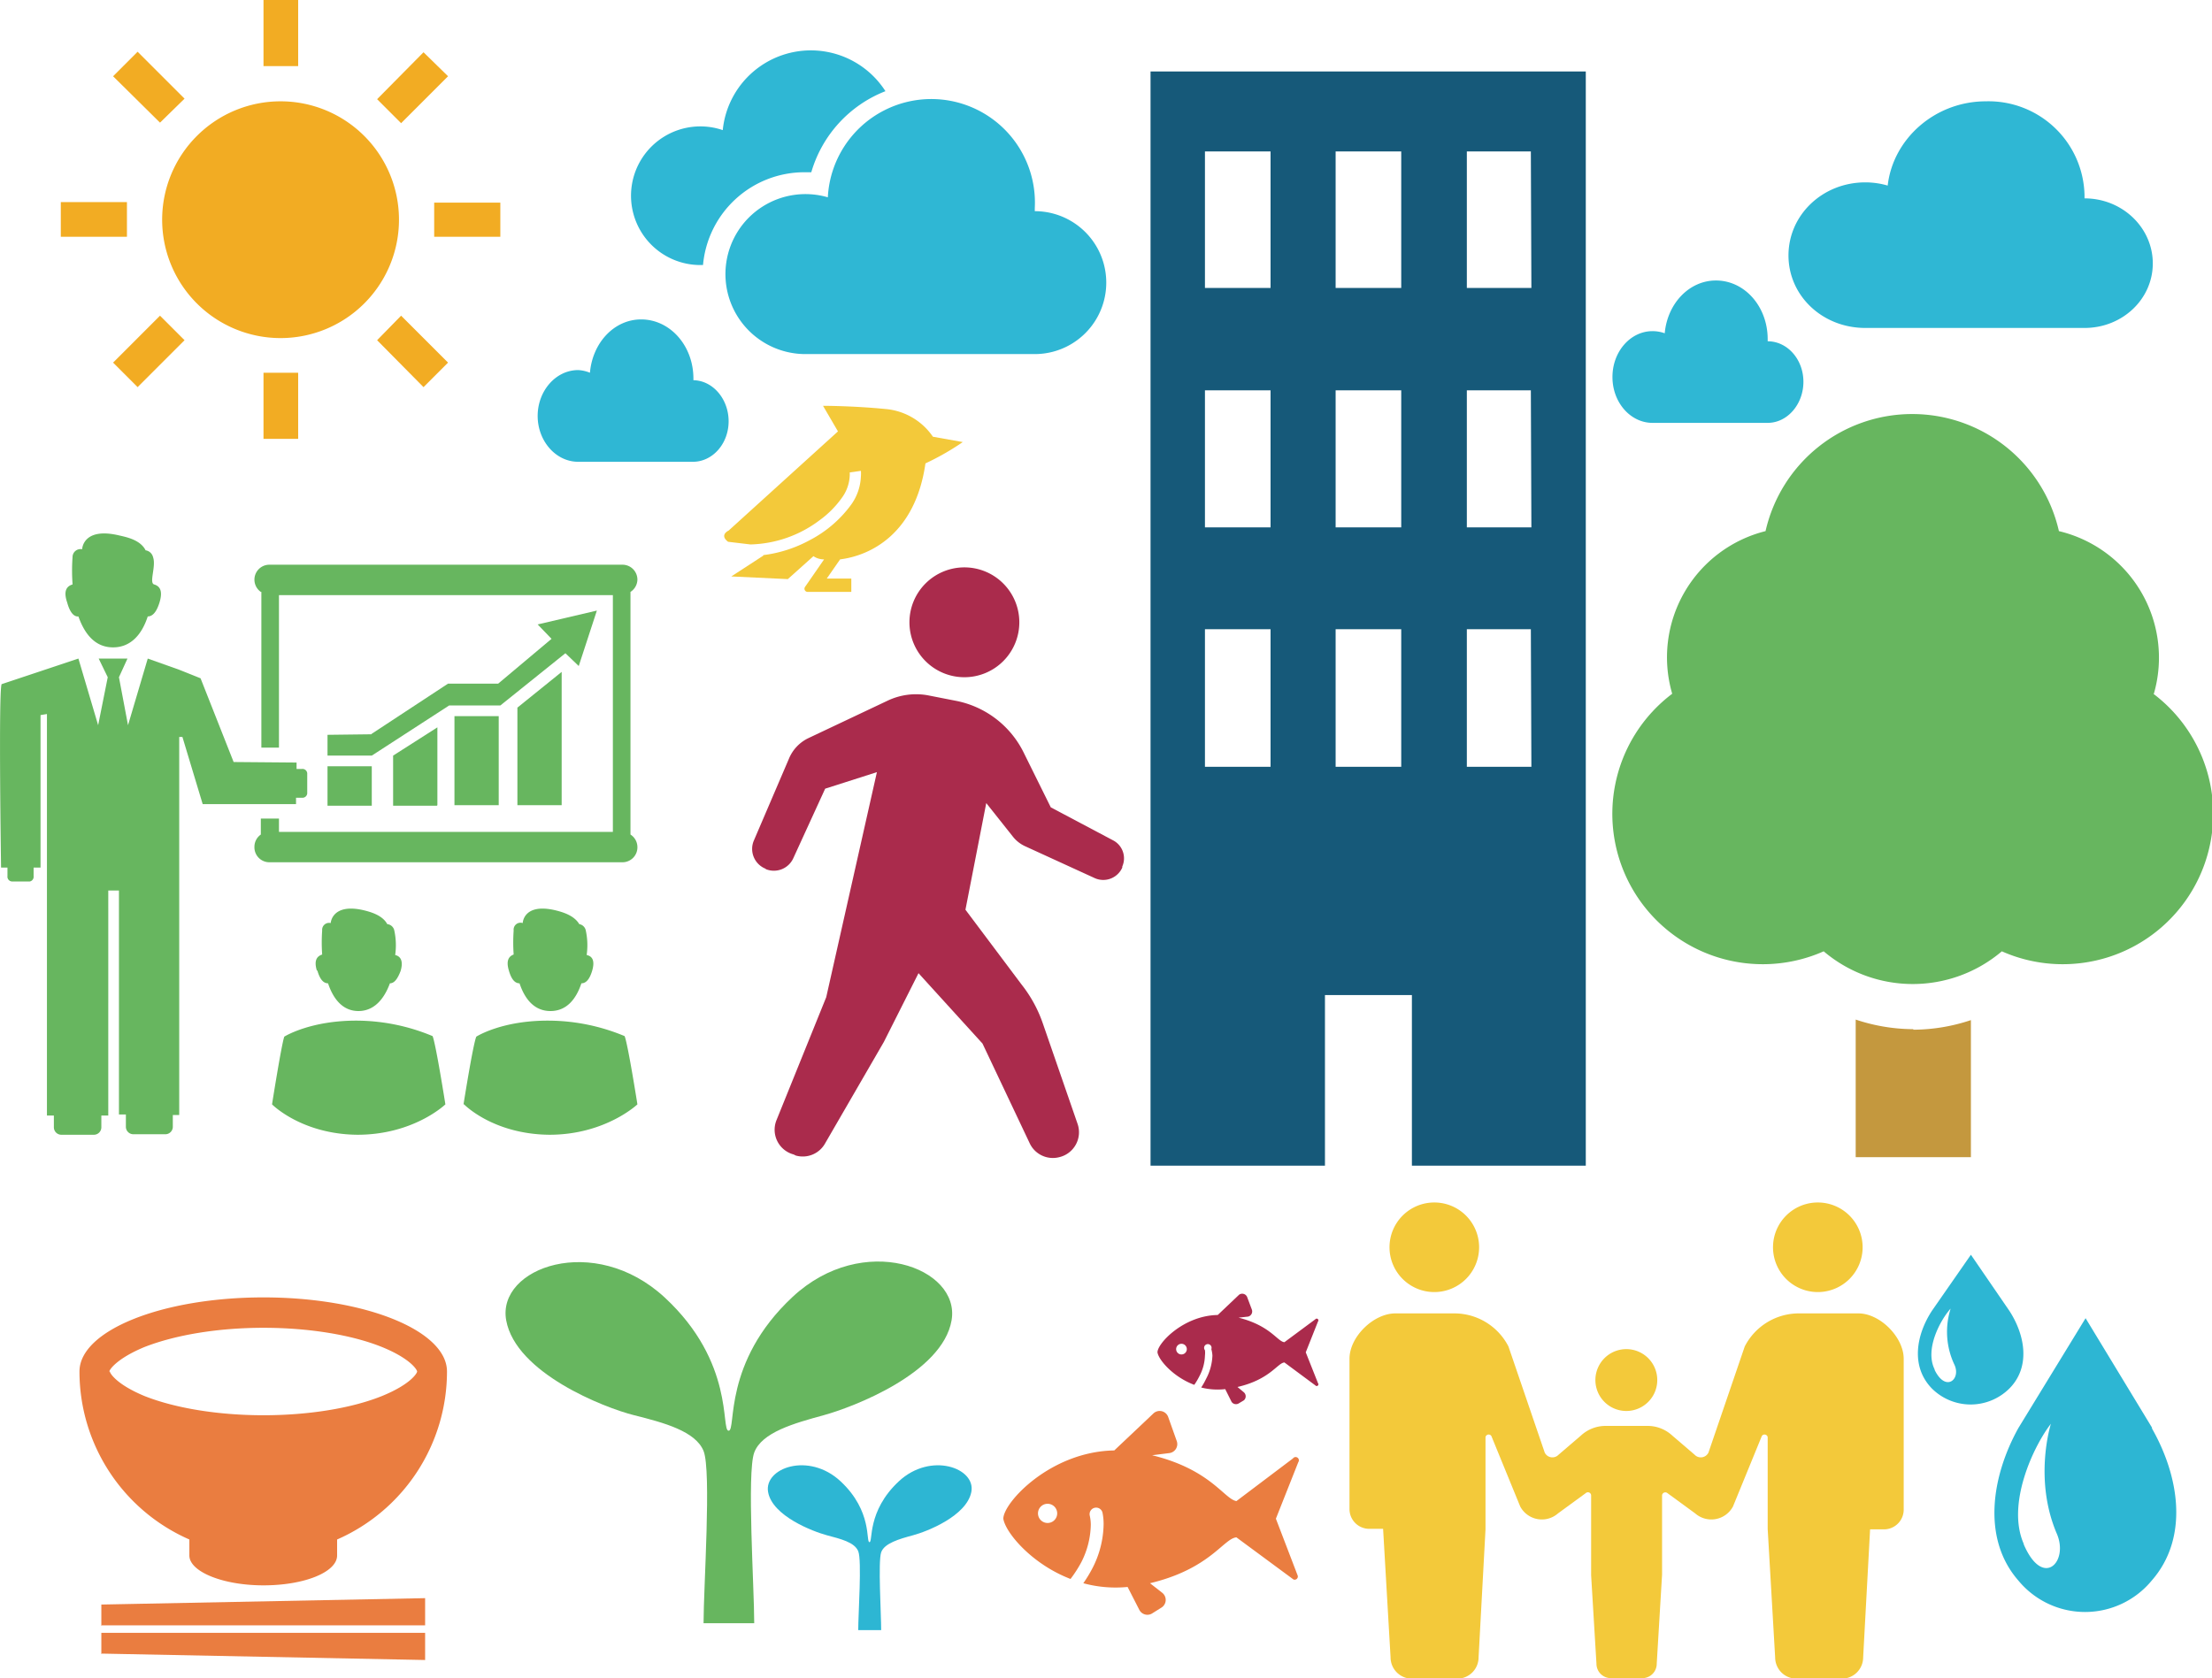 <svg xmlns="http://www.w3.org/2000/svg" width="414.7" height="314.7" viewBox="0 0 414.7 314.7"><g data-name="レイヤー 2"><g data-name="レイヤー 5"><g fill="#67b65f"><path d="M51 207.1s5.5 5.6 16 5.7c10.6 0 16.5-5.7 16.5-5.7s-1.8-11.4-2.4-12.8a37.3 37.3 0 00-13.9-2.9c-9-.1-13.9 3-13.9 3-.5 1.3-2.3 12.7-2.3 12.7zM59.5 182c.4 1.4 1 2.4 2 2.4 1 3 2.8 5.2 5.7 5.2s4.8-2.2 5.9-5.2c.9 0 1.5-1 2-2.3.6-2-.1-2.8-1-3a.3.3 0 000-.1 13 13 0 00-.2-4.6 1.5 1.5 0 00-1.3-1.1c-.9-1.7-3.2-2.3-4.4-2.6-6-1.4-6.2 2.4-6.2 2.4a1.3 1.3 0 00-1.6 1.4 31.8 31.8 0 000 4.5c-.9.3-1.6 1-1 3zM87 207.1s5.4 5.6 16 5.7c10.5 0 16.5-5.7 16.5-5.7s-1.8-11.4-2.4-12.8a37.3 37.3 0 00-14-2.9c-9-.1-13.8 3-13.8 3-.6 1.3-2.4 12.7-2.4 12.7zM95.4 182c.4 1.4 1 2.4 2 2.4 1 3 2.8 5.2 5.8 5.2s4.8-2.2 5.8-5.2c1 0 1.6-1 2-2.3.6-2 0-2.8-1-3v-.1a13 13 0 00-.2-4.6 1.5 1.5 0 00-1.2-1.1c-1-1.7-3.3-2.3-4.5-2.6-6-1.4-6.1 2.4-6.1 2.4a1.3 1.3 0 00-1.7 1.4 31.7 31.7 0 000 4.5c-.8.3-1.5 1-.9 3zM61.4 143.7h8.3v7.4h-8.3zM14.7 115.6c1.2 3.4 3.2 5.8 6.5 5.8s5.4-2.4 6.5-5.8c1 0 1.7-1 2.2-2.6.7-2.3 0-3.1-1-3.4s.4-3.4-.2-5.1a1.7 1.7 0 00-1.4-1.3c-1-2-3.7-2.5-5-2.8-6.8-1.6-6.9 2.6-6.9 2.6a1.5 1.5 0 00-1.8 1.5 34.6 34.6 0 000 5v.1c-1 .3-1.8 1.1-1 3.4.4 1.5 1.1 2.7 2.1 2.6zM1.4 162.7v1.6a.9.9 0 00.8 1h3.4a.9.9 0 00.7-1v-1.6h1.3v-28.6l1.2-.2v75.3h1.3v2.2a1.4 1.4 0 001.4 1.4h6.1a1.4 1.4 0 001.4-1.4v-2.2h1.3V167h2v42h1.3v2.3a1.4 1.4 0 001.3 1.4h6.2a1.4 1.4 0 001.3-1.4v-2.2h1.2v-70.9h.6l3.8 12.6h17.5v-1.2h1.1a.9.9 0 001-.8V145a.9.9 0 00-1-.8h-1V143l-11.8-.1-6.2-15.7-4-1.6-5.9-2.1L24 136l-1.7-9 1.6-3.5h-5.4l1.7 3.5-1.8 9-3.7-12.5-14.4 4.8c-.6 1.5-.1 34.4-.1 34.4z"/><path d="M49 111v29.2h3.3v-28.6h62.6V156H52.3v-2.5h-3.4v3a2.8 2.8 0 00-1.2 2.3 2.8 2.8 0 002.8 2.9h66.2a2.8 2.8 0 002.8-2.9 2.8 2.8 0 00-1.3-2.3V111a2.8 2.8 0 001.3-2.3 2.8 2.8 0 00-2.8-2.8H50.5a2.8 2.8 0 00-2.8 2.8 2.8 2.8 0 001.2 2.3z"/><path d="M82 151v-14.6l-8.3 5.3v9.4h8.2zM85.2 134.3h8.3V151h-8.3zM105.3 151v-25l-8.3 6.7V151h8.3z"/><path d="M84 128.2l-14.3 9.4-.1.1-8.2.1v3.9h8.3l14.5-9.4h9.6l12.2-9.8 2.5 2.4 3.4-10.4-11.1 2.6 2.6 2.7-10 8.4h-9.3z"/></g><g fill="#aa2b4c"><path d="M180.8 127a10.3 10.3 0 10-10.3-10.3 10.3 10.3 0 0010.3 10.3zM208.7 157.6l-11.7-6.2-5-10.1a18 18 0 00-12.9-9.9l-5.1-1a12.4 12.4 0 00-7.6 1l-14.8 7a7.4 7.4 0 00-3.7 3.9l-6.6 15.4a4 4 0 002.2 5.2l.1.1a4 4 0 005.1-2l6-13.1 9.7-3.1-9.5 42.2-9.3 23a4.8 4.8 0 003.2 6.5l.4.2a4.8 4.8 0 005.5-2.3l11-19 6.5-12.9 12 13.2 8.8 18.6a4.8 4.8 0 005.6 2.7 4.8 4.8 0 003.4-6.3l-6.5-18.8a24.8 24.8 0 00-4-7.3l-10.5-14 3.9-20 5 6.3a6.2 6.2 0 002.3 1.8l13.1 6a3.9 3.9 0 005.1-2v-.2a3.8 3.8 0 00-1.7-4.9z"/></g><path d="M215.7 13.4v205.2h32.7v-32h16.3v32h32.6V13.4zm22.5 130.4h-12.3V118h12.3zm0-44.9h-12.3V73.2h12.3zm0-44.9h-12.3V28.4h12.3zm24.5 89.8h-12.3V118h12.3zm0-44.9h-12.3V73.2h12.3zm0-44.9h-12.3V28.4h12.3zm24.4 89.8H275V118H287zm0-44.9H275V73.2H287zm0-44.9H275V28.4H287z" fill="#165979"/><g fill="#2fb7d4"><path d="M150.8 32.3h1.3A23.3 23.3 0 01166 17.1a16.6 16.6 0 00-30.5 7.3 13 13 0 10-3.9 25.3h.2a19.1 19.1 0 0119-17.4z"/><path d="M194 39.6V39a19.4 19.4 0 00-38.8-2 15 15 0 10-4.4 29.4H194a13.4 13.4 0 100-26.8z"/></g><g fill="#ea7d40"><path d="M19.1 304.8h60.6v-5.1L19 300.9v4zM19.1 310.1l60.6 1.2v-5.1H19v4zM35.5 288.7v3c0 3 6.2 5.6 13.9 5.6s13.8-2.5 13.8-5.6v-3a34.4 34.4 0 0020.6-31.5c0-7.7-15.4-13.9-34.4-13.9s-34.5 6.2-34.5 13.9a34.4 34.4 0 0020.6 31.5zm-15-31.5c0-.3 1.3-2.4 6.6-4.6C33 250.3 41 249 49.4 249s16.5 1.3 22.2 3.6c5.4 2.2 6.6 4.3 6.6 4.6s-1.2 2.4-6.6 4.6c-5.7 2.3-13.8 3.6-22.2 3.6s-16.5-1.3-22.3-3.6c-5.3-2.2-6.5-4.3-6.5-4.6z"/></g><path d="M358.7 193a34.4 34.4 0 01-10.8-1.8V217h21.6v-25.7a34.4 34.4 0 01-10.8 1.8z" fill="#c4983e"/><path d="M403.8 130.1A24.4 24.4 0 00386 99.6a28.2 28.2 0 00-55 0 24.4 24.4 0 00-17.5 30.5 28.2 28.2 0 0028.4 48.3 25.8 25.8 0 0033.4 0 28.2 28.2 0 0028.4-48.3z" fill="#67b65f"/><path d="M331.4 64v-.4c0-6.1-4.3-11-9.7-11-5 0-9.1 4.3-9.6 9.9a6.7 6.7 0 00-2.3-.4c-4.1 0-7.5 3.8-7.5 8.6s3.4 8.6 7.5 8.6h21.6c3.7 0 6.7-3.5 6.7-7.7s-3-7.6-6.7-7.6zM130 71.3V71c0-6.2-4.4-11.1-9.8-11.1-5 0-9.1 4.3-9.6 10a6.7 6.7 0 00-2.2-.5c-4.2 0-7.6 3.9-7.6 8.6s3.4 8.6 7.6 8.6h21.5c3.7 0 6.7-3.4 6.7-7.6s-3-7.7-6.7-7.7zM390.8 37.2v-.6A18 18 0 00372.3 19c-9.5 0-17.4 7-18.4 15.8a15 15 0 00-4.2-.6c-8 0-14.4 6.1-14.4 13.7s6.4 13.6 14.4 13.6h41.1c7.1 0 12.8-5.4 12.8-12.1s-5.7-12.2-12.8-12.2z" fill="#2fb7d4"/><g fill="#f3c93a"><path d="M268.9 242.3a8.4 8.4 0 10-8.4-8.4 8.4 8.4 0 008.4 8.4zM304.8 264.6h.1a5.8 5.8 0 000-11.6 5.8 5.8 0 000 11.6zM340.8 242.3a8.4 8.4 0 10-8.4-8.4 8.4 8.4 0 008.4 8.4z"/><path d="M348.3 246.3h-11.1a11.4 11.4 0 00-10.1 6.2l-6.8 19.9a1.6 1.6 0 01-2.6.4l-4.2-3.6a6.8 6.8 0 00-4.7-1.8H301a6.8 6.8 0 00-4.6 1.8l-4.2 3.6a1.6 1.6 0 01-2.6-.4l-6.8-19.9a11.4 11.4 0 00-10.2-6.2h-11c-4.1 0-8.6 4.4-8.6 8.5V283a3.7 3.7 0 003.7 3.7h2.6l1.4 24.1a4 4 0 004 4h8.5a4 4 0 004-4l1.3-24v-17.3a.6.6 0 011.1-.2l5.4 13.2a4.6 4.6 0 007.1 1.3l5.2-3.8a.6.6 0 011 .4v15l1 16.6a2.7 2.7 0 002.7 2.7h6a2.7 2.7 0 002.6-2.7l1-16.7v-14.9a.6.6 0 01.4-.5.6.6 0 01.6.1l5.2 3.8a4.6 4.6 0 007.1-1.3l5.4-13.2a.6.6 0 011.1.2v17.2l1.4 24.1a4 4 0 004 4h8.5a4 4 0 004-4l1.3-24h2.6a3.7 3.7 0 003.7-3.8v-28.2c0-4-4.4-8.5-8.5-8.5z"/></g><path d="M376.7 245.8l-7.2-10.5-7.3 10.5c-3 4.6-4 10.5 0 14.6a10.3 10.3 0 0014.5 0c4-4 3-10 0-14.6zm-14 11c-1.9-3.8 1.1-9.3 3-11.4a14.4 14.4 0 00.7 10.5c1.3 2.7-1.6 5.3-3.7 1zM403.5 267.8L391 247.2l-12.6 20.6c-5 9-6.9 20.7 0 28.6a16.2 16.2 0 0025 0c7-8 5.2-19.5 0-28.6zm-24.1 21.7c-3.3-7.5 1.9-18.4 5.1-22.5 0 0-3.3 10.3 1.1 20.6 2.3 5.3-2.6 10.4-6.2 2z" fill="#2db6d3"/><path d="M239.2 284.8l4.2-10.6a.6.6 0 00-1-.7l-10.6 8c-2.3-.4-4.8-5.9-15.8-8.6l3.2-.4a1.7 1.7 0 001.4-2.3l-1.6-4.5a1.7 1.7 0 00-2.8-.6l-7.3 6.9c-12 .2-20.8 9.8-20.8 12.8.4 2.6 5.3 8.5 12.6 11.3a23.4 23.4 0 002-3.1 16 16 0 001.8-7.1 8 8 0 00-.2-1.7 1.2 1.2 0 012.4-.5 10.4 10.4 0 01.2 2.2 18.5 18.5 0 01-2.1 8.2 25.2 25.2 0 01-1.7 2.8 23 23 0 008.3.7l2.2 4.3a1.7 1.7 0 002.5.6l1.6-1a1.7 1.7 0 00.2-2.8l-2.3-1.8c11.3-2.7 13.8-8.4 16.2-8.6l10.7 7.9a.6.6 0 00.8-.7zm-42.9.8a1.8 1.8 0 111.9-1.8 1.8 1.8 0 01-1.9 1.8z" fill="#ea7d40"/><path d="M244.8 253.6l2.3-5.8a.3.3 0 00-.5-.4l-5.8 4.3c-1.3-.1-2.6-3.1-8.6-4.6l1.8-.2a1 1 0 00.7-1.3l-.9-2.4a1 1 0 00-1.5-.4l-4 3.8c-6.4.1-11.3 5.3-11.3 7 .2 1.4 2.9 4.6 6.9 6.1a12.8 12.8 0 001-1.7 8.7 8.7 0 001-3.8 4.3 4.3 0 000-1 .7.7 0 111.2-.2 5.7 5.7 0 01.2 1.2 10 10 0 01-1.2 4.4 13.8 13.8 0 01-.9 1.6 12.5 12.5 0 004.5.3l1.2 2.4a1 1 0 001.3.3l1-.6a1 1 0 000-1.5l-1.2-1c6.1-1.4 7.5-4.5 8.8-4.6l5.8 4.3a.3.3 0 00.5-.4zm-23.3.4a1 1 0 111-1 1 1 0 01-1 1z" fill="#aa2b4c"/><path d="M141.4 304.4c0-6.7-1.4-28.2 0-32s7.5-5.5 13-7 22.3-7.9 24-17.8-16.6-16.7-29.8-4.4-10.5 25.1-12 25.1 1.2-12.8-12-25-31.5-5.6-29.7 4.3 18.4 16.4 24 17.8 11.5 3 13 6.7 0 25.6 0 32.3z" fill="#67b65f"/><path d="M165.2 305.7c0-3-.6-12.9 0-14.6s3.4-2.5 6-3.2 10-3.6 10.9-8.1-7.6-7.6-13.6-2-4.8 11.4-5.5 11.4.6-5.8-5.4-11.4-14.4-2.5-13.6 2 8.4 7.4 11 8.1 5.2 1.3 5.9 3 0 11.7 0 14.8z" fill="#2db6d3"/><g fill="#f2ac23"><path d="M52.6 19a22.2 22.2 0 1022.2 22.2A22.2 22.2 0 0052.6 19zM49.4 0h6.5v12.4h-6.5zM49.4 69.9h6.5v12.4h-6.5zM21.2 14.3l4.6-4.6 8.8 8.8L30 23zM70.7 63.8l8.7 8.8L84 68l-8.8-8.8-4.5 4.6zM11.4 37.9h12.4v6.5H11.4zM81.4 38v6.4h12.4V38H81.4zM21.2 68l4.6 4.6 8.8-8.8-4.6-4.6-8.8 8.8zM84 14.3l-4.6-4.5-8.7 8.8 4.5 4.5 8.8-8.8z"/></g><path d="M143.1 104.2l-6 3.9 10.6.5 4.8-4.3a3.5 3.5 0 002 .6l-3.6 5.2a.6.6 0 00.5.9h8.2v-2.5H155l2.5-3.6c5.6-.7 14.1-4.7 16-18a49 49 0 007-4l-5.6-1a12 12 0 00-8.9-5.2c-6.1-.6-11.7-.6-11.7-.6l2.8 4.8-20.5 18.6s-1.8.8-.1 2.1l4.2.5a22.4 22.4 0 0012.9-4.5 18.2 18.2 0 004.2-4.2 7.6 7.6 0 001.5-4.1 4.2 4.2 0 000-.7l2.1-.3a6.2 6.2 0 010 1 9.7 9.7 0 01-1.8 5.3 22.4 22.4 0 01-7.8 6.7 24.5 24.5 0 01-8.7 2.8z" fill="#f3c93a"/></g></g></svg>